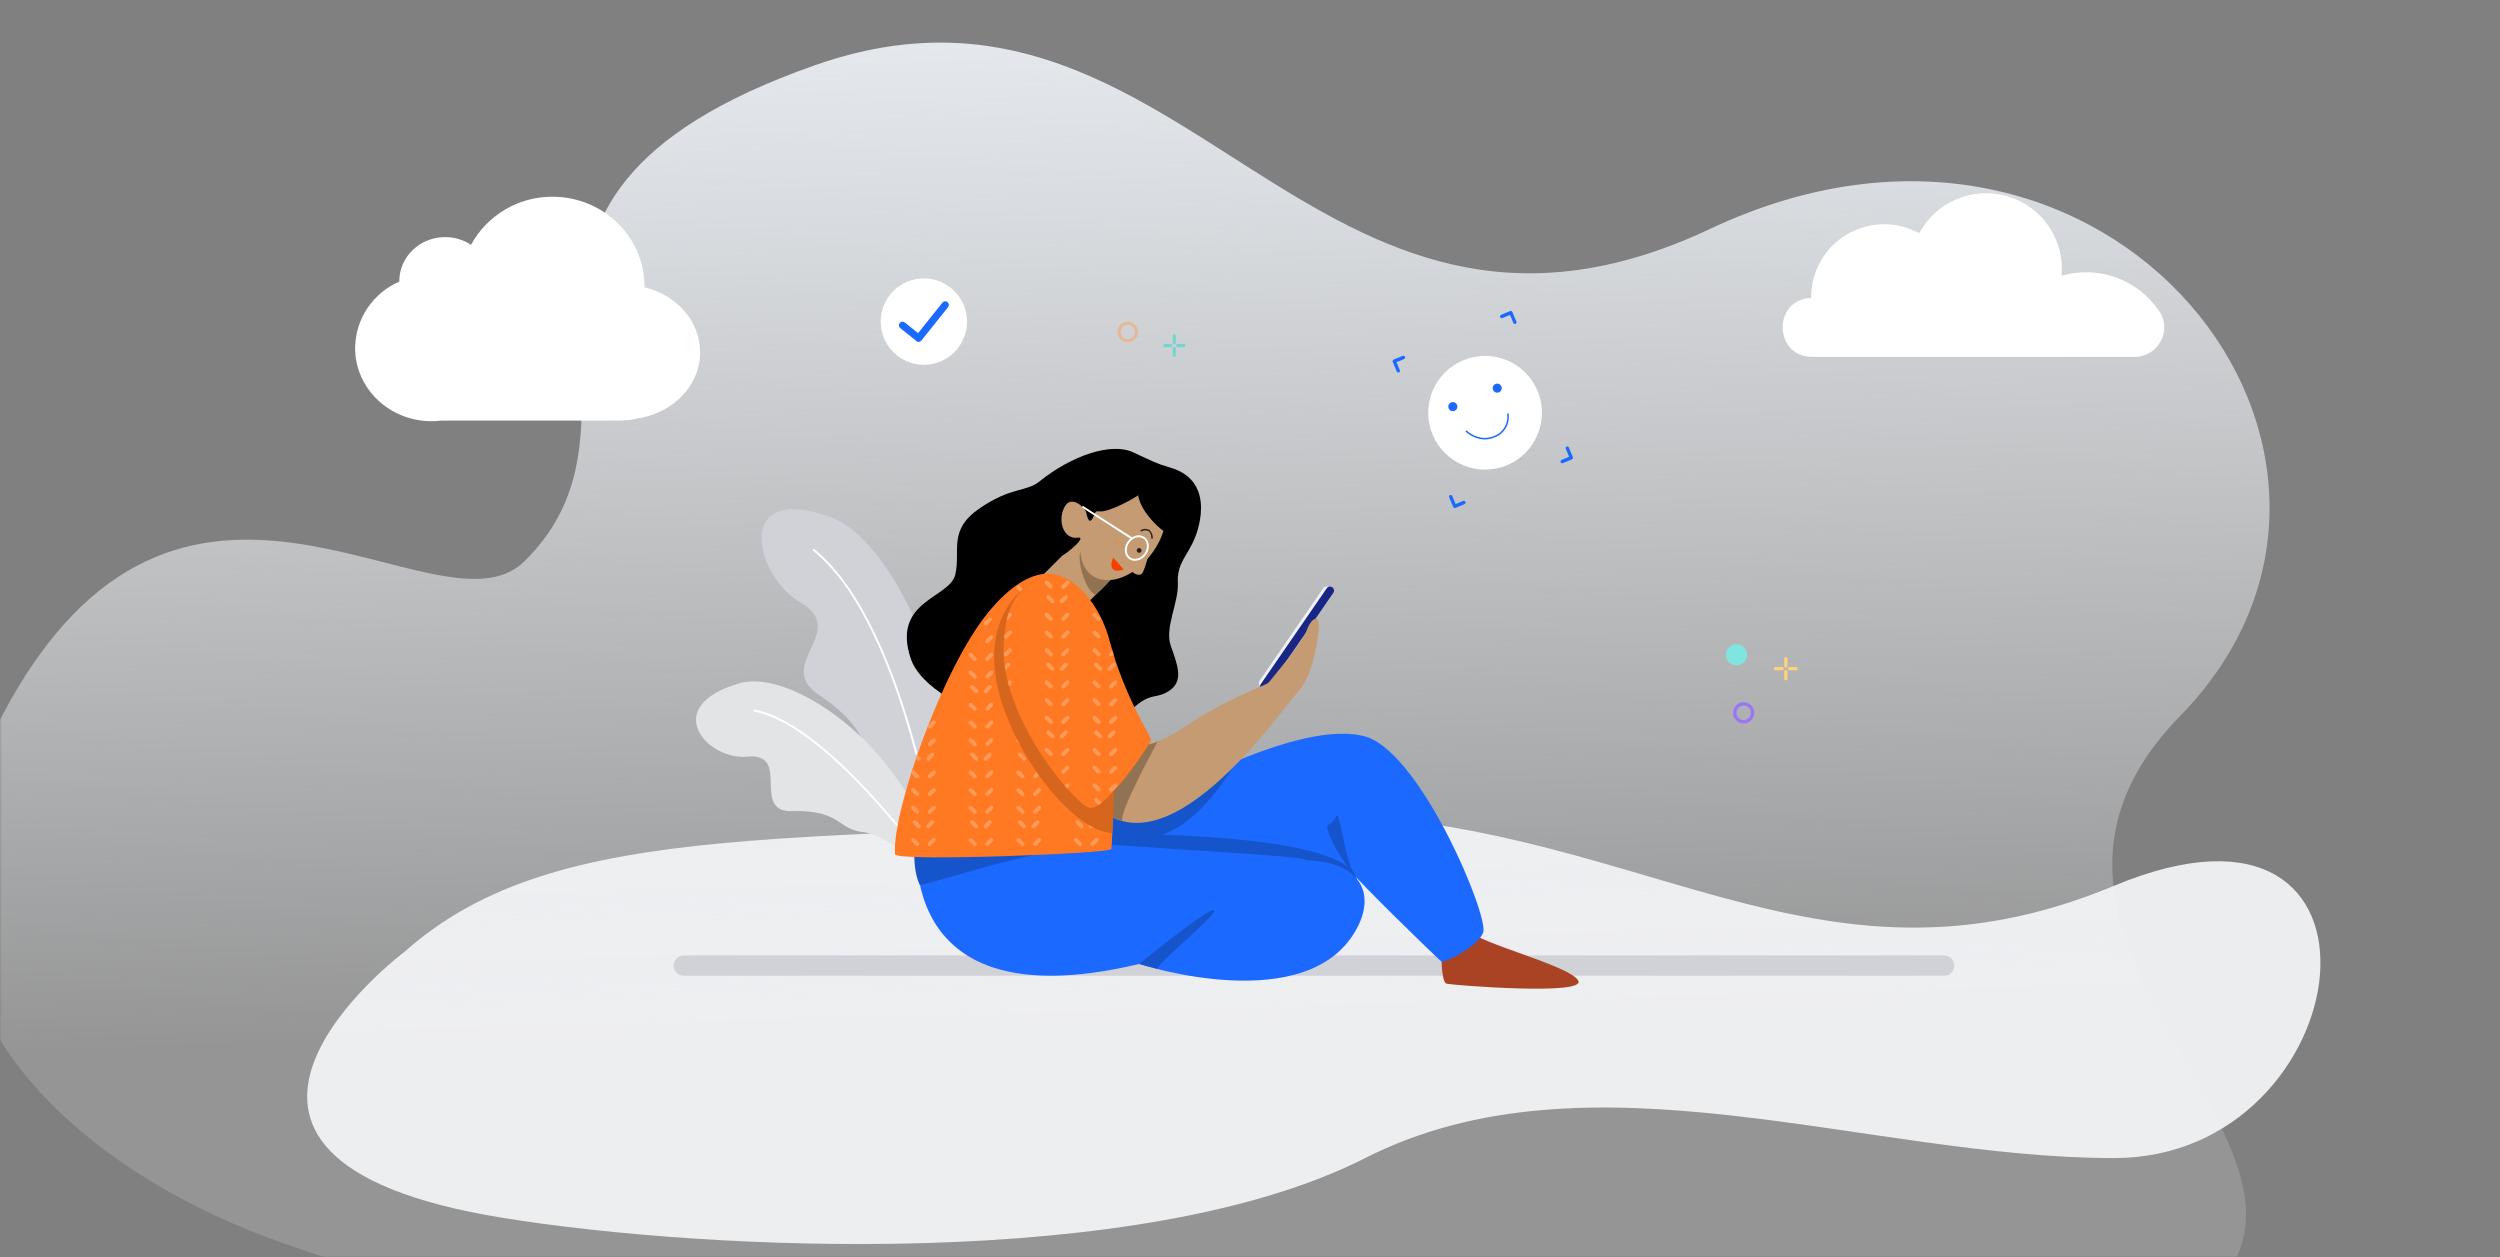 <svg width="704" height="354" viewBox="0 0 704 354" fill="none" xmlns="http://www.w3.org/2000/svg">
<rect x="0" y="0" width="704" height="354" fill="#808080" stroke="none"/>
<mask id="mask0" mask-type="alpha" maskUnits="userSpaceOnUse" x="0" y="0" width="704" height="354">
<rect width="704" height="354" fill="#C4C4C4"/>
</mask>
<g mask="url(#mask0)">
<path d="M113.911 268.02C113.911 268.02 36.616 326.023 141.637 342.961C199.387 352.275 321.432 358.127 384.445 326.11C447.457 294.093 525.592 326.11 595.326 326.11C665.061 326.11 680.183 214.049 595.326 249.437C510.47 284.824 460.9 229.215 365.961 229.215C225.947 238.128 157.6 229.215 113.911 268.02Z" fill="#ECEDEF"/>
<path d="M481.612 64.435C368.651 117.688 333.857 -18.319 229.466 18.377C119.673 56.971 191.242 115.4 147.62 158.113C123.335 181.893 50.608 106.392 0.564 201.601C-38.453 275.833 16.534 323.17 65.191 344.379C113.847 365.588 204.656 380.522 275.853 380.474C394.151 380.395 514.077 340.452 594.572 380.474C700.591 338.037 542.932 274.219 613.937 201.601C684.941 128.984 594.572 11.182 481.612 64.435Z" fill="url(#paint0_linear)"/>
<path d="M265.311 252.104C264.648 252.634 271.531 231.43 266.804 205.686C263.377 180.444 248.34 150.661 233.87 145.61C205.972 135.515 212.64 162.923 225.997 169.992C239.046 178.41 216.898 187.685 231.615 196.337C245.38 206.056 241.536 210.596 248.71 217.061C256.86 223.606 266.197 252.048 265.311 252.104Z" fill="#D0D2D8"/>
<path d="M265.301 250.529C265.215 249.8 256.408 177.066 228.835 154.98L229.116 154.482C243.633 166.112 252.835 191.595 257.999 210.926C261.439 223.92 264.045 237.12 265.8 250.447L265.301 250.529Z" fill="white"/>
<path d="M266.323 250.297C266.05 250.983 263.473 233.089 251.362 217.713C240.318 202.05 219.741 188.908 208.069 192.465C185.443 199.077 199.459 214.653 211.062 213.021C222.918 212.465 210.91 229.582 223.99 228.377C236.786 228.366 235.712 233.348 242.861 234.303C250.708 234.842 266.912 249.831 266.323 250.297Z" fill="#E3E4E6"/>
<path d="M266.126 250.488C265.812 250.026 234.485 204.325 212.249 200.384L212.324 199.79C234.753 203.765 266.204 249.648 266.519 250.11L266.126 250.488Z" fill="white"/>
<path d="M192.551 269.063H547.462C548.219 269.063 548.945 269.363 549.48 269.899C550.016 270.434 550.317 271.16 550.317 271.917C550.317 273.494 549.039 274.771 547.463 274.771H192.551C190.975 274.771 189.697 273.494 189.697 271.917C189.697 270.341 190.975 269.063 192.551 269.063Z" fill="#D0D2D8"/>
<path d="M374.282 165.37L374.826 165.745C375.378 166.125 375.518 166.881 375.137 167.434L357.268 193.403C356.887 193.956 356.131 194.096 355.578 193.715L355.034 193.341C354.482 192.961 354.343 192.205 354.723 191.652L372.593 165.683C372.973 165.13 373.73 164.99 374.282 165.37Z" fill="#EDF2F9"/>
<path d="M375.175 165.38C375.423 165.551 375.593 165.812 375.647 166.107C375.702 166.402 375.637 166.707 375.467 166.955L356.908 193.925C356.554 194.44 355.849 194.57 355.334 194.216C355.087 194.046 354.917 193.784 354.863 193.489C354.808 193.194 354.873 192.889 355.043 192.642L373.602 165.671C373.956 165.156 374.66 165.026 375.175 165.38Z" fill="#192684"/>
<path d="M405.907 268.348C405.907 268.348 405.804 276.594 407.35 277.006C408.896 277.418 446.622 280.4 444.457 276.182C442.293 271.963 416.518 265.691 413.638 262.063C410.757 258.436 404.464 259.689 405.907 268.348Z" fill="#A94324"/>
<path d="M307.105 239.233C308.436 236.262 310.672 233.788 313.493 232.164C325.251 225.072 366.287 201.595 385.09 207.585C400.654 213.182 419.394 258.254 417.647 262.63C415.901 267.006 406.53 271.023 406.054 270.88C405.578 270.737 381.437 247.198 380.484 245.333C379.591 243.583 297.565 261.891 307.105 239.233Z" fill="#1C69FF"/>
<path d="M312.897 234.853C312.897 234.853 378.509 234.11 382.082 247.487C380.717 251.47 304.783 251.842 312.897 234.853Z" fill="#1654CC"/>
<path d="M308.961 229.185C308.961 229.185 310.336 239.129 325.041 235.738C339.746 232.346 350.055 211.553 350.467 208.962C350.879 206.371 310.474 225.337 308.961 229.185Z" fill="#1654CC"/>
<path d="M336.49 151.419C336.49 151.419 343.361 135.752 329.619 131.698C325.083 130.323 325.358 130.255 319.105 127.369C312.852 124.482 301.788 128.33 292.923 135.408C288.937 138.707 285.09 136.882 275.95 143.086C266.81 149.289 270.59 155.061 269.01 161.796C267.43 168.531 251.075 169.08 256.435 185.366C261.795 201.652 307.216 212.509 315.462 203.163C323.709 193.817 324.533 197.46 329.069 194.643C333.604 191.825 331.474 187.015 329.687 181.861C327.9 176.707 331.955 169.767 331.68 164.132C331.405 158.498 334.428 156.573 336.49 151.419Z" fill="black"/>
<path d="M313.632 151.697L314.113 152.177C315.403 153.467 316.128 155.217 316.128 157.042C316.128 158.867 315.403 160.617 314.113 161.908L299.015 177.005C296.329 179.692 291.973 179.692 289.285 177.005L288.804 176.524C287.514 175.234 286.789 173.484 286.789 171.659C286.789 169.834 287.514 168.084 288.804 166.794L303.902 151.697C306.589 149.01 310.945 149.01 313.632 151.697Z" fill="#C49B72"/>
<path d="M308.6 167.421C308.6 167.421 314.763 162.429 313.826 159.88C312.89 157.33 306.769 154.694 304.699 155.121C302.628 155.548 305.53 166.99 308.6 167.421Z" fill="#917354"/>
<path d="M324.688 155.403C329.554 148.48 329.768 140.245 325.164 137.009C320.561 133.773 312.884 136.762 308.018 143.685C303.152 150.608 302.939 158.843 307.542 162.079C312.145 165.315 319.822 162.326 324.688 155.403Z" fill="#C49B72"/>
<path d="M302.819 152.931C306.234 152.931 309.003 149.977 309.003 146.334C309.003 142.69 306.234 139.737 302.819 139.737C299.403 139.737 296.634 142.69 296.634 146.334C296.634 149.977 299.403 152.931 302.819 152.931Z" fill="#C49B72"/>
<path d="M327.646 149.549C327.646 149.549 321.509 145.027 320.479 139.461C320.41 139.736 312.233 144.478 309.484 143.996C308.026 143.686 308.316 145.233 307.423 146.333C306.53 147.433 306.117 145.303 305.842 144.203C305.567 143.103 301.582 138.98 299.657 142.966C297.733 146.951 299.665 151.902 303.376 151.421C305.038 151.091 304.471 152.498 300.427 155.618C292.97 161.37 291.481 144.409 295.054 139.461C298.627 134.513 312.233 126.061 318.486 130.253C324.74 134.446 335.253 138.224 334.154 141.798C333.055 145.372 331.514 152.287 327.646 149.549Z" fill="black"/>
<path d="M382.086 247.342C382.086 247.342 374.633 238.587 373.72 232.797C373.569 232.232 375.242 232.091 376.306 229.829C377.371 227.566 378.647 243.41 382.086 247.342Z" fill="#1654CC"/>
<path d="M258.732 230.507C258.732 230.507 246.716 289.105 320.789 271.454C332.349 268.485 367.484 244.2 367.792 242.223C368.099 240.246 262.23 236.866 258.732 230.507Z" fill="#1C69FF"/>
<path d="M258.012 234.95C258.012 234.95 256.317 243.411 258.994 249.175C259.286 249.971 299.798 235.988 314.724 238.011C314.488 237.995 260.751 231.985 258.012 234.95Z" fill="#1654CC"/>
<path d="M320.789 271.454C320.789 271.454 369.158 287.27 382.388 260.863C386.951 251.826 383.605 242.788 367.786 242.227C351.968 241.665 320.789 271.454 320.789 271.454Z" fill="#1C69FF"/>
<path d="M320.789 271.454C320.789 271.454 339.952 255.77 341.856 256.239C343.759 256.707 326.112 271.045 325.941 272.802C325.964 272.808 320.789 271.454 320.789 271.454Z" fill="#1654CC"/>
<path d="M299.814 162.782C299.814 162.782 291.367 156.367 278.173 172.584C264.979 188.801 250.961 229.482 252.061 240.614C253.298 242.676 312.669 240.34 312.944 239.103C313.219 237.866 316.233 190.224 299.814 162.782Z" fill="#FF7922"/>
<path fill-rule="evenodd" clip-rule="evenodd" d="M288.337 166.935C288.123 167.149 287.778 167.155 287.557 166.949L286.379 165.769C286.16 165.55 286.16 165.195 286.379 164.976C286.598 164.757 286.953 164.757 287.172 164.976L288.351 166.155C288.558 166.377 288.552 166.722 288.337 166.935ZM291.404 176.003L292.583 174.825C292.733 174.685 292.795 174.474 292.744 174.275C292.694 174.076 292.538 173.921 292.34 173.87C292.141 173.819 291.93 173.881 291.79 174.031L290.611 175.21C290.392 175.429 290.392 175.784 290.611 176.003C290.83 176.222 291.185 176.222 291.404 176.003ZM278.764 179.016C278.984 178.798 279.338 178.798 279.558 179.016V179.02C279.773 179.239 279.773 179.59 279.558 179.809L278.379 180.988C278.238 181.13 278.031 181.185 277.837 181.133C277.644 181.082 277.493 180.93 277.441 180.737C277.389 180.543 277.444 180.337 277.586 180.195L278.764 179.016ZM278.764 184.002C278.984 183.783 279.338 183.783 279.558 184.002V184.006C279.774 184.225 279.774 184.576 279.558 184.795L278.379 185.974C278.16 186.193 277.805 186.193 277.586 185.974C277.367 185.755 277.367 185.4 277.586 185.181L278.764 184.002ZM274.893 185.978C274.674 186.197 274.319 186.197 274.1 185.978L272.921 184.798C272.703 184.579 272.703 184.225 272.921 184.005C273.14 183.786 273.495 183.786 273.714 184.005L274.893 185.184C275.112 185.403 275.112 185.758 274.893 185.978ZM278.379 205.01L279.558 203.83C279.777 203.611 279.777 203.256 279.558 203.037C279.339 202.818 278.983 202.818 278.764 203.037L277.586 204.216C277.367 204.435 277.367 204.791 277.586 205.01C277.805 205.229 278.16 205.229 278.379 205.01ZM272.92 198.842L274.099 200.02C274.318 200.239 274.673 200.239 274.892 200.02C275.111 199.801 275.111 199.446 274.892 199.227L273.714 198.048C273.495 197.83 273.14 197.83 272.921 198.048C272.815 198.153 272.755 198.297 272.755 198.447C272.755 198.596 272.814 198.74 272.92 198.846V198.842ZM274.099 205.006L272.92 203.827V203.831C272.814 203.725 272.755 203.581 272.755 203.432C272.755 203.282 272.815 203.139 272.921 203.033C273.14 202.815 273.495 202.815 273.714 203.033L274.892 204.213C275.034 204.354 275.089 204.561 275.038 204.754C274.986 204.948 274.834 205.099 274.641 205.151C274.447 205.203 274.241 205.147 274.099 205.006ZM272.92 222.859L274.099 224.038C274.318 224.257 274.673 224.257 274.892 224.038C275.111 223.819 275.111 223.464 274.892 223.245L273.714 222.066C273.495 221.848 273.14 221.848 272.921 222.066C272.815 222.171 272.755 222.315 272.755 222.464C272.755 222.614 272.814 222.757 272.92 222.863V222.859ZM274.099 219.053L272.92 217.873V217.878C272.814 217.772 272.755 217.628 272.755 217.479C272.755 217.329 272.815 217.186 272.921 217.08C273.14 216.862 273.494 216.862 273.714 217.08L274.892 218.259C275.111 218.478 275.111 218.834 274.892 219.053C274.673 219.272 274.318 219.272 274.099 219.053ZM272.92 208.812L274.099 209.991C274.239 210.141 274.45 210.202 274.649 210.152C274.848 210.101 275.003 209.945 275.054 209.746C275.104 209.547 275.043 209.337 274.892 209.197L273.714 208.018C273.495 207.8 273.14 207.8 272.921 208.018C272.815 208.124 272.755 208.267 272.755 208.417C272.755 208.566 272.814 208.71 272.92 208.816V208.812ZM279.558 188.987C279.338 188.769 278.984 188.769 278.764 188.987L277.586 190.166C277.379 190.387 277.385 190.732 277.599 190.946C277.813 191.16 278.158 191.166 278.379 190.96L279.558 189.781C279.773 189.562 279.773 189.21 279.558 188.992V188.987ZM278.764 198.048C278.984 197.83 279.338 197.83 279.558 198.048V198.052C279.774 198.271 279.774 198.623 279.558 198.842L278.379 200.02C278.16 200.239 277.805 200.239 277.586 200.02C277.367 199.801 277.367 199.446 277.586 199.227L278.764 198.048ZM272.92 189.781L274.099 190.96C274.239 191.11 274.45 191.172 274.649 191.121C274.848 191.07 275.003 190.914 275.054 190.715C275.104 190.517 275.043 190.306 274.892 190.166L273.714 188.987C273.495 188.769 273.14 188.769 272.921 188.987C272.815 189.093 272.755 189.236 272.755 189.386C272.755 189.536 272.814 189.679 272.92 189.785V189.781ZM293.016 222.066C292.796 221.848 292.442 221.848 292.222 222.066L291.044 223.245C290.825 223.464 290.825 223.819 291.044 224.038C291.263 224.257 291.618 224.257 291.837 224.038L293.016 222.859C293.231 222.64 293.231 222.289 293.016 222.07V222.066ZM291.404 214.067C291.184 214.285 290.83 214.285 290.61 214.067V214.071C290.504 213.965 290.444 213.822 290.444 213.672C290.444 213.522 290.504 213.379 290.61 213.273L291.79 212.095C292.009 211.876 292.364 211.876 292.583 212.095C292.802 212.314 292.802 212.669 292.583 212.888L291.404 214.067ZM291.404 233.099C291.185 233.317 290.83 233.317 290.611 233.099V233.103C290.505 232.997 290.445 232.854 290.445 232.704C290.445 232.554 290.505 232.411 290.611 232.305L291.79 231.126C291.93 230.976 292.141 230.915 292.34 230.965C292.539 231.016 292.694 231.172 292.745 231.371C292.795 231.57 292.733 231.78 292.583 231.92L291.404 233.099ZM293.016 227.052C292.797 226.833 292.442 226.833 292.222 227.052L291.044 228.23C290.894 228.37 290.832 228.581 290.883 228.779C290.933 228.978 291.089 229.134 291.287 229.185C291.486 229.236 291.697 229.174 291.837 229.024L293.016 227.845C293.231 227.626 293.231 227.275 293.016 227.056V227.052ZM293.016 236.905L291.837 238.084C291.695 238.225 291.489 238.281 291.295 238.229C291.102 238.177 290.95 238.026 290.899 237.832C290.847 237.639 290.902 237.432 291.044 237.29L292.222 236.111C292.363 235.966 292.572 235.909 292.767 235.96C292.963 236.012 293.116 236.164 293.167 236.36C293.219 236.556 293.161 236.764 293.016 236.905ZM290.61 195.035C290.83 195.254 291.184 195.254 291.404 195.035L292.583 193.857C292.733 193.717 292.795 193.506 292.744 193.307C292.693 193.108 292.538 192.953 292.339 192.902C292.14 192.851 291.93 192.912 291.79 193.062L290.61 194.242C290.504 194.347 290.444 194.491 290.444 194.64C290.444 194.79 290.504 194.934 290.61 195.039V195.035ZM273.012 241.041L273.006 241.041V241.045L273.012 241.041ZM273.012 241.041L273.611 241.029C273.427 240.914 273.192 240.919 273.012 241.041ZM275.326 194.241L274.147 193.062C273.927 192.848 273.576 192.85 273.358 193.067C273.141 193.285 273.139 193.636 273.353 193.856L274.532 195.035C274.751 195.254 275.107 195.254 275.326 195.035C275.545 194.816 275.545 194.461 275.326 194.241ZM274.147 212.095L275.326 213.274C275.468 213.416 275.523 213.622 275.471 213.816C275.419 214.009 275.268 214.16 275.074 214.212C274.881 214.264 274.674 214.209 274.533 214.067L273.353 212.889C273.147 212.667 273.153 212.322 273.367 212.109C273.581 211.895 273.926 211.889 274.147 212.095ZM274.532 233.099C274.751 233.318 275.107 233.318 275.326 233.099C275.545 232.88 275.545 232.525 275.326 232.306L274.147 231.127C273.927 230.912 273.576 230.914 273.358 231.132C273.141 231.349 273.139 231.701 273.353 231.921L274.532 233.099ZM274.642 238.23C274.448 238.281 274.241 238.226 274.1 238.084L272.921 236.906C272.704 236.686 272.704 236.332 272.921 236.112C273.141 235.894 273.495 235.894 273.715 236.112L274.893 237.291C275.035 237.433 275.09 237.639 275.038 237.833C274.986 238.027 274.835 238.178 274.642 238.23ZM272.92 227.845L274.099 229.024C274.239 229.174 274.45 229.236 274.649 229.185C274.848 229.134 275.003 228.978 275.054 228.779C275.104 228.581 275.043 228.37 274.892 228.23L273.714 227.051C273.495 226.833 273.14 226.833 272.921 227.051C272.815 227.157 272.755 227.3 272.755 227.45C272.755 227.6 272.814 227.743 272.92 227.849V227.845ZM258.706 219.052C258.487 219.271 258.132 219.271 257.913 219.052L256.733 217.873C256.514 217.654 256.514 217.299 256.733 217.08C256.952 216.861 257.308 216.861 257.527 217.08L258.706 218.259C258.925 218.478 258.925 218.833 258.706 219.052ZM263.371 208.018C263.152 207.8 262.797 207.8 262.578 208.018L261.398 209.197C261.248 209.337 261.186 209.547 261.237 209.746C261.288 209.945 261.443 210.101 261.642 210.152C261.841 210.202 262.051 210.141 262.192 209.991L263.371 208.812C263.587 208.593 263.587 208.241 263.371 208.022V208.018ZM259.139 213.273C259.356 213.493 259.356 213.847 259.139 214.067V214.071C258.918 214.288 258.564 214.286 258.345 214.067L257.796 213.517C257.892 213.236 257.99 212.953 258.088 212.669L258.088 212.669L258.088 212.668L258.089 212.667L258.203 212.337L259.139 213.273ZM256.733 222.859L257.913 224.038C258.132 224.257 258.487 224.257 258.706 224.038C258.925 223.819 258.925 223.464 258.706 223.245L257.527 222.066C257.308 221.847 256.952 221.847 256.733 222.066C256.514 222.285 256.514 222.64 256.733 222.859ZM259.139 233.098C258.92 233.317 258.565 233.317 258.345 233.098L257.166 231.92C256.96 231.699 256.966 231.354 257.179 231.14C257.393 230.926 257.738 230.919 257.96 231.126L259.139 232.305C259.358 232.524 259.358 232.879 259.139 233.098ZM256.733 227.844L257.913 229.023C258.134 229.229 258.479 229.223 258.693 229.009C258.907 228.795 258.912 228.45 258.706 228.229L257.527 227.05C257.308 226.831 256.952 226.831 256.733 227.05C256.514 227.269 256.514 227.625 256.733 227.844ZM261.759 233.099C261.539 233.317 261.185 233.317 260.965 233.099V233.103C260.859 232.997 260.799 232.854 260.799 232.704C260.799 232.554 260.859 232.411 260.965 232.305L262.144 231.126C262.285 230.976 262.495 230.915 262.694 230.965C262.893 231.016 263.048 231.172 263.099 231.371C263.15 231.57 263.088 231.78 262.938 231.92L261.759 233.099ZM262.191 238.084L263.371 236.906C263.577 236.685 263.571 236.34 263.357 236.126C263.144 235.911 262.799 235.905 262.577 236.112L261.398 237.291C261.179 237.51 261.179 237.865 261.398 238.084C261.617 238.303 261.972 238.303 262.191 238.084ZM262.938 212.888L261.758 214.067C261.539 214.286 261.184 214.286 260.965 214.067C260.746 213.848 260.746 213.493 260.965 213.273L262.144 212.095C262.363 211.876 262.718 211.876 262.938 212.095C263.157 212.314 263.157 212.669 262.938 212.888ZM257.912 238.084C258.131 238.303 258.487 238.303 258.706 238.084C258.925 237.865 258.925 237.51 258.706 237.291L257.526 236.112C257.305 235.905 256.96 235.911 256.746 236.126C256.533 236.34 256.527 236.685 256.733 236.906L257.912 238.084ZM262.577 217.08C262.797 216.862 263.151 216.862 263.371 217.08V217.085C263.586 217.304 263.586 217.655 263.371 217.873L262.191 219.053C261.972 219.272 261.617 219.272 261.398 219.053C261.179 218.834 261.179 218.478 261.398 218.259L262.577 217.08ZM263.371 222.066C263.151 221.848 262.797 221.848 262.577 222.066L261.398 223.245C261.256 223.387 261.201 223.593 261.253 223.787C261.305 223.98 261.456 224.132 261.65 224.183C261.843 224.235 262.05 224.18 262.191 224.038L263.371 222.859C263.587 222.64 263.587 222.289 263.371 222.07V222.066ZM262.578 227.051C262.797 226.833 263.152 226.833 263.371 227.051V227.056C263.587 227.274 263.587 227.626 263.371 227.845L262.192 229.024C262.051 229.174 261.841 229.236 261.642 229.185C261.443 229.134 261.288 228.978 261.237 228.779C261.186 228.581 261.248 228.37 261.398 228.23L262.578 227.051ZM279.558 227.051C279.338 226.833 278.983 226.833 278.764 227.051L277.586 228.23C277.379 228.451 277.385 228.796 277.599 229.01C277.813 229.224 278.158 229.23 278.379 229.024L279.558 227.845C279.773 227.626 279.773 227.274 279.558 227.056V227.051ZM279.558 236.906L278.379 238.084C278.16 238.303 277.805 238.303 277.586 238.084C277.367 237.865 277.367 237.51 277.586 237.291L278.764 236.112C278.986 235.905 279.331 235.911 279.545 236.126C279.758 236.34 279.764 236.685 279.558 236.906ZM277.153 214.067C277.373 214.285 277.727 214.285 277.946 214.067L279.125 212.888C279.344 212.669 279.344 212.314 279.125 212.095C278.906 211.876 278.551 211.876 278.331 212.095L277.153 213.273C277.047 213.379 276.987 213.522 276.987 213.672C276.987 213.822 277.047 213.965 277.153 214.071V214.067ZM277.946 233.099C277.727 233.317 277.373 233.317 277.153 233.099V233.103C277.047 232.997 276.987 232.854 276.987 232.704C276.987 232.554 277.047 232.411 277.153 232.305L278.332 231.126C278.472 230.976 278.682 230.915 278.881 230.965C279.08 231.016 279.235 231.172 279.286 231.371C279.337 231.57 279.275 231.78 279.125 231.92L277.946 233.099ZM279.558 208.018C279.338 207.8 278.983 207.8 278.764 208.018L277.586 209.197C277.379 209.418 277.385 209.763 277.599 209.977C277.813 210.191 278.158 210.197 278.379 209.991L279.558 208.812C279.773 208.593 279.773 208.241 279.558 208.022V208.018ZM278.764 217.08C278.984 216.862 279.338 216.862 279.558 217.08V217.085C279.773 217.304 279.773 217.655 279.558 217.873L278.379 219.053C278.16 219.272 277.805 219.272 277.586 219.053C277.367 218.834 277.367 218.478 277.586 218.259L278.764 217.08ZM279.558 222.066C279.338 221.848 278.984 221.848 278.764 222.066L277.586 223.245C277.367 223.464 277.367 223.819 277.586 224.038C277.805 224.257 278.16 224.257 278.379 224.038L279.558 222.859C279.774 222.64 279.774 222.289 279.558 222.07V222.066ZM262.577 241.098C262.797 240.88 263.151 240.88 263.371 241.098V241.102C263.374 241.105 263.376 241.109 263.378 241.112C263.382 241.117 263.384 241.122 263.389 241.122H262.554L262.577 241.098ZM256.883 240.997L256.885 240.997L256.883 240.998V240.997ZM257.409 241.019C257.249 240.924 257.052 240.916 256.885 240.997L257.409 241.019ZM261.394 204.213L262.573 203.034C262.792 202.815 263.147 202.815 263.366 203.034C263.585 203.253 263.585 203.608 263.366 203.827L262.187 205.006C261.968 205.225 261.613 205.225 261.394 205.006C261.175 204.787 261.175 204.432 261.394 204.213ZM263.512 198.535L263.413 198.771C263.465 198.703 263.501 198.623 263.517 198.539L263.512 198.535ZM279.121 174.825L277.943 176.003C277.801 176.145 277.595 176.2 277.401 176.148C277.208 176.096 277.056 175.945 277.004 175.752C276.953 175.558 277.008 175.352 277.15 175.21L278.328 174.031C278.468 173.881 278.679 173.819 278.878 173.87C279.077 173.921 279.232 174.076 279.283 174.275C279.333 174.474 279.271 174.685 279.121 174.825ZM277.149 195.035C277.369 195.254 277.723 195.254 277.943 195.035L279.121 193.857C279.271 193.717 279.333 193.506 279.282 193.307C279.232 193.108 279.076 192.953 278.877 192.902C278.679 192.851 278.468 192.912 278.328 193.062L277.149 194.242C277.043 194.348 276.984 194.491 276.985 194.641C276.986 194.791 277.046 194.934 277.153 195.039L277.149 195.035ZM309.203 198.054C308.983 197.836 308.629 197.836 308.41 198.054L307.231 199.233C307.024 199.455 307.03 199.8 307.245 200.013C307.459 200.227 307.804 200.233 308.025 200.027L309.203 198.848C309.309 198.743 309.368 198.599 309.368 198.45C309.368 198.3 309.309 198.157 309.203 198.052V198.054ZM303.745 185.981L302.566 184.801C302.416 184.661 302.354 184.451 302.405 184.252C302.456 184.053 302.611 183.898 302.81 183.847C303.009 183.796 303.22 183.858 303.36 184.008L304.538 185.187C304.757 185.406 304.757 185.762 304.538 185.981C304.319 186.2 303.964 186.2 303.745 185.981ZM307.977 193.069L306.798 194.248C306.592 194.469 306.598 194.814 306.812 195.028C307.026 195.242 307.371 195.248 307.592 195.041L308.77 193.863C308.921 193.723 308.982 193.512 308.932 193.313C308.881 193.115 308.726 192.959 308.527 192.908C308.328 192.857 308.117 192.919 307.977 193.069ZM308.77 212.895L307.592 214.073C307.371 214.28 307.026 214.274 306.812 214.06C306.598 213.846 306.592 213.501 306.798 213.28L307.977 212.102C308.196 211.882 308.551 211.882 308.77 212.102C308.99 212.321 308.99 212.676 308.77 212.895ZM302.562 189.787L303.741 190.966C303.962 191.172 304.307 191.166 304.521 190.952C304.735 190.738 304.741 190.393 304.534 190.172L303.356 188.994C303.135 188.787 302.79 188.793 302.576 189.007C302.362 189.221 302.355 189.566 302.562 189.787ZM303.741 205.013L302.562 203.833C302.355 203.612 302.362 203.267 302.576 203.053C302.79 202.839 303.135 202.834 303.356 203.04L304.534 204.219C304.676 204.361 304.731 204.568 304.679 204.761C304.628 204.955 304.476 205.106 304.283 205.158C304.089 205.21 303.883 205.154 303.741 205.013ZM302.562 198.849L303.741 200.027C303.883 200.169 304.089 200.224 304.283 200.172C304.477 200.12 304.628 199.969 304.68 199.776C304.732 199.582 304.676 199.376 304.534 199.234L303.356 198.055C303.136 197.84 302.784 197.842 302.567 198.06C302.35 198.277 302.347 198.629 302.562 198.849ZM308.406 227.057C308.625 226.839 308.98 226.839 309.199 227.057L309.203 227.055C309.309 227.161 309.367 227.304 309.366 227.454C309.366 227.603 309.305 227.746 309.199 227.851L308.021 229.03C307.801 229.244 307.449 229.242 307.232 229.025C307.014 228.807 307.012 228.456 307.227 228.236L308.406 227.057ZM308.021 238.091L309.199 236.913C309.405 236.692 309.4 236.347 309.186 236.133C308.972 235.919 308.627 235.912 308.406 236.119L307.226 237.298C307.02 237.519 307.026 237.864 307.24 238.078C307.454 238.292 307.799 238.298 308.021 238.091ZM308.406 222.072C308.625 221.853 308.979 221.853 309.199 222.072L309.203 222.069C309.308 222.175 309.367 222.319 309.366 222.468C309.365 222.617 309.305 222.76 309.199 222.865L308.021 224.044C307.799 224.251 307.454 224.245 307.24 224.031C307.026 223.817 307.02 223.472 307.226 223.251L308.406 222.072ZM309.199 208.025C308.98 207.807 308.625 207.807 308.406 208.025L307.227 209.204C307.012 209.424 307.014 209.776 307.232 209.993C307.449 210.21 307.801 210.212 308.021 209.998L309.199 208.819C309.305 208.714 309.366 208.571 309.366 208.422C309.367 208.272 309.309 208.129 309.203 208.023L309.199 208.025ZM308.406 217.086C308.625 216.868 308.979 216.868 309.199 217.086L309.203 217.084C309.308 217.19 309.367 217.333 309.366 217.483C309.365 217.632 309.305 217.774 309.199 217.879L308.021 219.058C307.799 219.265 307.454 219.259 307.24 219.045C307.026 218.831 307.02 218.486 307.226 218.265L308.406 217.086ZM309.199 203.04C308.979 202.822 308.625 202.822 308.406 203.04L307.226 204.219C307.02 204.44 307.026 204.785 307.24 204.999C307.454 205.213 307.799 205.219 308.021 205.012L309.199 203.833C309.305 203.728 309.365 203.585 309.366 203.436C309.367 203.287 309.308 203.143 309.203 203.037L309.199 203.04ZM304.283 181.14C304.089 181.192 303.883 181.136 303.741 180.995L302.562 179.816C302.355 179.594 302.362 179.249 302.576 179.035C302.79 178.822 303.135 178.816 303.356 179.022L304.534 180.201C304.676 180.343 304.731 180.55 304.679 180.743C304.628 180.937 304.476 181.088 304.283 181.14ZM303.741 238.091C303.883 238.232 304.089 238.288 304.283 238.236C304.477 238.184 304.628 238.033 304.68 237.839C304.732 237.646 304.676 237.439 304.534 237.298L303.356 236.118C303.136 235.904 302.784 235.906 302.567 236.123C302.35 236.341 302.347 236.692 302.562 236.912L303.741 238.091ZM303.788 193.069L304.967 194.248C305.186 194.467 305.186 194.822 304.967 195.041C304.748 195.261 304.393 195.261 304.174 195.041L302.995 193.863C302.788 193.642 302.794 193.297 303.008 193.083C303.222 192.869 303.567 192.863 303.788 193.069ZM304.967 175.216L303.788 174.037C303.567 173.83 303.222 173.836 303.008 174.05C302.794 174.265 302.788 174.61 302.995 174.831L304.174 176.009C304.393 176.228 304.748 176.228 304.967 176.009C305.186 175.79 305.186 175.435 304.967 175.216ZM302.562 170.755C302.344 170.535 302.344 170.181 302.562 169.962L302.566 169.959C302.784 169.743 303.135 169.741 303.355 169.955L303.685 170.285C303.931 170.862 304.172 171.435 304.406 172.017C304.19 172.141 303.919 172.107 303.741 171.934L302.562 170.755ZM308.406 188.994L307.227 190.172C307.012 190.392 307.014 190.744 307.232 190.961C307.449 191.179 307.801 191.181 308.021 190.966L309.199 189.787C309.418 189.568 309.418 189.213 309.199 188.994C308.98 188.775 308.625 188.775 308.406 188.994ZM307.24 185.967C307.026 185.754 307.02 185.409 307.226 185.187L308.317 184.096C308.426 184.519 308.531 184.942 308.636 185.365L308.021 185.981C307.799 186.187 307.454 186.181 307.24 185.967ZM302.562 217.88L303.741 219.059C303.96 219.278 304.315 219.278 304.534 219.059C304.753 218.84 304.753 218.485 304.534 218.266L303.356 217.087C303.216 216.936 303.005 216.874 302.806 216.925C302.607 216.976 302.452 217.131 302.401 217.33C302.35 217.529 302.412 217.74 302.562 217.88ZM303.741 209.998L302.562 208.819C302.412 208.679 302.35 208.468 302.401 208.269C302.452 208.071 302.607 207.915 302.806 207.865C303.005 207.814 303.216 207.876 303.356 208.026L304.534 209.204C304.741 209.425 304.735 209.77 304.521 209.984C304.307 210.199 303.962 210.205 303.741 209.998ZM302.562 222.865L303.741 224.044C303.96 224.263 304.315 224.263 304.534 224.044C304.753 223.825 304.753 223.47 304.534 223.251L303.356 222.072C303.216 221.922 303.005 221.86 302.806 221.911C302.607 221.961 302.452 222.116 302.401 222.315C302.35 222.514 302.412 222.725 302.562 222.865ZM303.788 212.102L304.967 213.28C305.186 213.499 305.186 213.854 304.967 214.073C304.748 214.292 304.393 214.292 304.174 214.073L302.995 212.895C302.776 212.676 302.776 212.321 302.995 212.102C303.214 211.882 303.569 211.882 303.788 212.102ZM304.174 233.105C304.393 233.324 304.748 233.324 304.967 233.105C305.186 232.886 305.186 232.531 304.967 232.312L303.788 231.133C303.567 230.926 303.222 230.933 303.008 231.147C302.794 231.361 302.788 231.706 302.995 231.927L304.174 233.105ZM303.741 229.03L302.562 227.851C302.412 227.711 302.35 227.5 302.401 227.301C302.452 227.102 302.607 226.947 302.806 226.897C303.005 226.846 303.216 226.908 303.356 227.058L304.534 228.236C304.741 228.457 304.735 228.802 304.521 229.016C304.307 229.23 303.962 229.237 303.741 229.03ZM286.375 227.851L287.553 229.03C287.773 229.244 288.125 229.242 288.342 229.025C288.559 228.808 288.562 228.456 288.347 228.236L287.168 227.058C286.949 226.838 286.594 226.838 286.375 227.058C286.156 227.277 286.156 227.632 286.375 227.851ZM287.553 171.934L286.375 170.755C286.156 170.536 286.156 170.181 286.375 169.962C286.594 169.743 286.949 169.743 287.168 169.962L288.347 171.14C288.562 171.36 288.559 171.712 288.342 171.929C288.125 172.147 287.773 172.149 287.553 171.934ZM293.012 164.976C292.792 164.758 292.438 164.758 292.218 164.976L291.04 166.155C290.82 166.374 290.82 166.73 291.04 166.949C291.259 167.168 291.614 167.168 291.833 166.949L293.012 165.769C293.119 165.664 293.18 165.521 293.181 165.37C293.181 165.22 293.122 165.076 293.016 164.97L293.012 164.976ZM287.553 185.98L286.375 184.801C286.156 184.582 286.156 184.227 286.375 184.008C286.594 183.789 286.949 183.789 287.168 184.008L288.347 185.187C288.553 185.408 288.547 185.753 288.333 185.967C288.119 186.181 287.774 186.187 287.553 185.98ZM293.012 169.958C292.792 169.74 292.437 169.74 292.218 169.958L291.039 171.137C290.889 171.277 290.827 171.487 290.878 171.686C290.929 171.885 291.084 172.041 291.283 172.091C291.482 172.142 291.692 172.081 291.833 171.931L293.012 170.752C293.23 170.533 293.232 170.18 293.016 169.959L293.012 169.958ZM287.553 180.991L286.375 179.812C286.156 179.593 286.156 179.238 286.375 179.019C286.594 178.8 286.949 178.8 287.168 179.019L288.347 180.198C288.553 180.419 288.547 180.764 288.333 180.978C288.119 181.192 287.774 181.198 287.553 180.991ZM293.012 198.051C292.792 197.834 292.438 197.834 292.218 198.051L291.04 199.23C290.82 199.45 290.82 199.805 291.04 200.024C291.259 200.243 291.614 200.243 291.833 200.024L293.012 198.845C293.23 198.627 293.232 198.273 293.016 198.052L293.012 198.051ZM292.218 203.037C292.438 202.818 292.792 202.818 293.012 203.037L293.016 203.037C293.232 203.258 293.23 203.612 293.012 203.83L291.833 205.009C291.614 205.228 291.259 205.228 291.04 205.009C290.82 204.79 290.82 204.435 291.04 204.216L292.218 203.037ZM293.012 179.019C292.792 178.802 292.438 178.802 292.218 179.019L291.04 180.199C290.82 180.418 290.82 180.773 291.04 180.992C291.259 181.211 291.614 181.211 291.833 180.992L293.012 179.813C293.23 179.594 293.232 179.241 293.016 179.02L293.012 179.019ZM292.218 208.022C292.437 207.803 292.792 207.803 293.012 208.022L293.016 208.023C293.232 208.244 293.23 208.597 293.012 208.816L291.833 209.995C291.692 210.145 291.482 210.206 291.283 210.155C291.084 210.105 290.929 209.949 290.878 209.75C290.827 209.551 290.889 209.341 291.039 209.201L292.218 208.022ZM286.375 189.783L287.553 190.962C287.694 191.107 287.903 191.165 288.098 191.114C288.294 191.062 288.447 190.909 288.498 190.714C288.55 190.518 288.492 190.31 288.347 190.168L287.168 188.99C286.949 188.771 286.594 188.771 286.375 188.99C286.156 189.209 286.156 189.564 286.375 189.783ZM292.218 188.99C292.437 188.772 292.792 188.772 293.012 188.99L293.016 188.991C293.232 189.212 293.23 189.565 293.012 189.783L291.833 190.963C291.692 191.113 291.482 191.174 291.283 191.123C291.084 191.072 290.929 190.917 290.878 190.718C290.827 190.519 290.889 190.308 291.039 190.168L292.218 188.99ZM293.012 184.004C292.792 183.786 292.437 183.786 292.218 184.004L291.04 185.184C290.82 185.403 290.82 185.758 291.04 185.977C291.259 186.196 291.614 186.196 291.833 185.977L293.012 184.798C293.23 184.579 293.232 184.226 293.016 184.005L293.012 184.004ZM287.553 205.009L286.375 203.83C286.156 203.611 286.156 203.256 286.375 203.037C286.594 202.817 286.949 202.817 287.168 203.037L288.347 204.216C288.553 204.437 288.547 204.782 288.333 204.996C288.119 205.21 287.774 205.215 287.553 205.009ZM288.779 194.244L287.601 193.065C287.38 192.859 287.035 192.865 286.821 193.079C286.607 193.293 286.601 193.638 286.808 193.859L287.986 195.038C288.205 195.257 288.56 195.257 288.779 195.038C288.998 194.819 288.998 194.463 288.779 194.244ZM287.601 212.098L288.779 213.276C288.998 213.495 288.998 213.85 288.779 214.069C288.56 214.288 288.205 214.288 287.986 214.069L286.807 212.891C286.588 212.672 286.588 212.317 286.807 212.098C287.026 211.879 287.382 211.879 287.601 212.098ZM288.779 175.213L287.601 174.033C287.38 173.827 287.035 173.833 286.821 174.047C286.607 174.261 286.601 174.606 286.808 174.827L287.986 176.006C288.205 176.225 288.56 176.225 288.779 176.006C288.998 175.787 288.998 175.432 288.779 175.213ZM307.513 181.133C307.405 181.116 307.305 181.067 307.226 180.992L307.231 180.992C307.011 180.774 307.009 180.419 307.226 180.198L307.234 180.191L307.251 180.248C307.339 180.543 307.427 180.838 307.513 181.133ZM287.553 238.087C287.774 238.294 288.119 238.288 288.333 238.074C288.547 237.86 288.553 237.515 288.347 237.294L287.168 236.115C286.947 235.909 286.602 235.915 286.388 236.129C286.174 236.343 286.168 236.688 286.375 236.909L287.553 238.087ZM288.779 233.102C288.56 233.321 288.205 233.321 287.986 233.102L286.808 231.924C286.601 231.702 286.607 231.357 286.821 231.143C287.035 230.929 287.38 230.923 287.601 231.129L288.779 232.309C288.998 232.528 288.998 232.883 288.779 233.102ZM286.375 208.816L287.553 209.995C287.773 210.209 288.125 210.207 288.342 209.99C288.559 209.773 288.562 209.421 288.347 209.201L287.168 208.022C286.949 207.803 286.594 207.803 286.375 208.022C286.156 208.242 286.156 208.597 286.375 208.816ZM287.553 200.024L286.375 198.845C286.168 198.624 286.174 198.279 286.388 198.065C286.602 197.851 286.947 197.845 287.168 198.051L288.347 199.23C288.553 199.452 288.547 199.797 288.333 200.01C288.119 200.224 287.774 200.23 287.553 200.024ZM293.012 217.083C292.792 216.866 292.438 216.866 292.218 217.083L291.04 218.263C290.898 218.404 290.842 218.611 290.894 218.804C290.946 218.998 291.097 219.149 291.291 219.201C291.485 219.253 291.691 219.198 291.833 219.056L293.012 217.877C293.23 217.658 293.232 217.306 293.016 217.085L293.012 217.083ZM307.588 233.102C307.368 233.32 307.013 233.32 306.793 233.102L306.795 233.103C306.576 232.883 306.576 232.529 306.793 232.309L307.973 231.129C308.113 230.979 308.324 230.918 308.522 230.969C308.721 231.02 308.876 231.175 308.927 231.374C308.978 231.573 308.916 231.784 308.766 231.923L307.588 233.102ZM286.375 222.862L287.553 224.041C287.774 224.247 288.119 224.242 288.333 224.028C288.547 223.814 288.553 223.469 288.347 223.248L287.168 222.068C286.949 221.849 286.594 221.849 286.375 222.068C286.156 222.287 286.156 222.643 286.375 222.862ZM287.553 219.055L286.375 217.876C286.156 217.657 286.156 217.302 286.375 217.083C286.594 216.864 286.949 216.864 287.168 217.083L288.347 218.262C288.553 218.484 288.547 218.829 288.333 219.042C288.119 219.256 287.774 219.262 287.553 219.055Z" fill="#FF9B59"/>
<path d="M315.626 205.151C317.168 205.804 318.536 206.808 319.622 208.083C320.941 209.541 324.423 210.851 333.285 204.882C346.341 196.086 356.51 193.199 357.335 192.1C358.16 191.001 366.818 180.968 367.918 177.67C369.018 174.371 371.079 173.134 371.353 175.47C371.628 177.806 369.98 190.318 365.444 194.92C360.909 199.521 327.159 249.768 306.815 224.81C301.867 219.012 300.591 199.323 315.626 205.151Z" fill="#C49B72"/>
<path d="M320.408 208.721C320.408 208.721 323.334 210.661 326.002 208.721C326.2 208.651 314.606 229.347 316.129 231.326C316.134 231.331 313.351 230.193 313.344 230.191C313.2 230.142 306.753 227.305 305.263 222.291C303.725 217.09 320.408 208.721 320.408 208.721Z" fill="#917354"/>
<path d="M289.621 164.86C289.621 164.86 277.747 171.321 280.327 190.184C282.907 209.047 301.17 233.992 313.219 234.611C313.21 234.824 314.164 222.958 313.116 218.323C312.068 213.688 286.238 199.528 289.621 164.86Z" fill="#D6661D"/>
<path d="M294.733 162.616C297.278 161.899 300.013 162.418 302.119 164.018C305.425 166.536 310.146 171.582 312.6 180.896C316.62 196.152 324.145 207.387 324.145 208.315C324.145 209.242 311.138 228.621 306.819 227.487C302.5 226.353 282.708 202.852 282.605 183.164C282.881 172.123 285.212 165.282 294.733 162.616Z" fill="#FF7922"/>
<path fill-rule="evenodd" clip-rule="evenodd" d="M294.355 164.455L295.534 165.635C295.753 165.854 296.108 165.854 296.327 165.635C296.546 165.416 296.546 165.06 296.327 164.841L295.149 163.662C294.93 163.443 294.574 163.443 294.355 163.662C294.136 163.881 294.136 164.236 294.355 164.455ZM296.76 168.917L295.581 167.738C295.36 167.532 295.015 167.538 294.801 167.752C294.587 167.965 294.581 168.31 294.787 168.532L295.967 169.711C296.107 169.861 296.317 169.923 296.516 169.872C296.715 169.821 296.87 169.665 296.921 169.466C296.972 169.267 296.91 169.057 296.76 168.917ZM295.532 174.697L294.353 173.518V173.514C294.212 173.372 294.156 173.166 294.208 172.972C294.26 172.779 294.411 172.628 294.605 172.576C294.798 172.524 295.005 172.579 295.147 172.721L296.325 173.903C296.544 174.122 296.544 174.478 296.325 174.697C296.106 174.916 295.751 174.916 295.532 174.697ZM309.769 174.683C309.555 174.896 309.21 174.902 308.989 174.696L307.811 173.517C307.592 173.298 307.592 172.943 307.811 172.724C308.03 172.505 308.385 172.505 308.604 172.724L309.783 173.902C309.99 174.124 309.983 174.469 309.769 174.683ZM308.604 201.727C308.385 201.509 308.031 201.509 307.811 201.727C307.592 201.946 307.592 202.301 307.811 202.521L308.99 203.699C309.211 203.906 309.556 203.9 309.77 203.686C309.984 203.472 309.99 203.127 309.784 202.906L308.604 201.727ZM307.811 197.538L308.989 198.716C309.21 198.923 309.555 198.917 309.769 198.703C309.983 198.489 309.99 198.144 309.783 197.923L308.604 196.744C308.385 196.525 308.03 196.525 307.811 196.744C307.592 196.963 307.592 197.319 307.811 197.538ZM308.989 193.731L307.811 192.552C307.592 192.333 307.592 191.978 307.811 191.759C308.03 191.54 308.385 191.54 308.604 191.759L309.783 192.937C309.99 193.159 309.983 193.504 309.769 193.718C309.555 193.931 309.21 193.937 308.989 193.731ZM310.216 187.953L309.037 186.774C308.818 186.555 308.463 186.555 308.244 186.774C308.025 186.993 308.025 187.348 308.244 187.567L309.422 188.746C309.562 188.896 309.773 188.958 309.972 188.908C310.171 188.857 310.326 188.702 310.377 188.503C310.428 188.304 310.366 188.093 310.216 187.953ZM309.037 205.806L310.216 206.984C310.431 207.204 310.429 207.556 310.211 207.773C309.994 207.99 309.642 207.993 309.422 207.778L308.244 206.599C308.025 206.38 308.025 206.025 308.244 205.806C308.463 205.587 308.818 205.587 309.037 205.806ZM284.366 186.772C284.147 186.553 283.792 186.553 283.573 186.772L282.913 187.431L282.928 187.541L282.928 187.541C282.985 187.958 283.041 188.375 283.114 188.794C283.138 188.78 283.162 188.765 283.183 188.747L284.362 187.568C284.469 187.463 284.529 187.32 284.53 187.171C284.53 187.021 284.471 186.877 284.366 186.772ZM284.005 182.695C284.225 182.477 284.579 182.477 284.799 182.695L284.803 182.698C285.018 182.918 285.016 183.27 284.799 183.488L283.62 184.668C283.478 184.809 283.271 184.865 283.078 184.813C282.884 184.761 282.733 184.61 282.681 184.416C282.629 184.222 282.685 184.016 282.826 183.874L284.005 182.695ZM310.213 226.015L309.033 224.835C308.814 224.616 308.459 224.616 308.24 224.835C308.021 225.055 308.021 225.41 308.24 225.629L309.32 226.71C309.614 226.519 309.92 226.298 310.233 226.045C310.232 226.042 310.23 226.039 310.229 226.036C310.226 226.028 310.223 226.021 310.217 226.015H310.213ZM284.803 173.521L283.623 174.7C283.575 174.747 283.518 174.784 283.456 174.811C283.609 174.099 283.78 173.41 283.982 172.754L284.009 172.728C284.228 172.509 284.584 172.509 284.803 172.728C285.022 172.947 285.022 173.302 284.803 173.521ZM308.989 222.735C309.21 222.941 309.555 222.935 309.769 222.722C309.983 222.508 309.989 222.163 309.783 221.941L308.604 220.762C308.383 220.556 308.038 220.562 307.824 220.776C307.61 220.99 307.604 221.335 307.811 221.556L308.989 222.735ZM312.476 184.671C312.257 184.452 312.257 184.097 312.476 183.878L313.219 183.134C313.339 183.544 313.461 183.951 313.586 184.355L313.269 184.671C313.05 184.89 312.695 184.89 312.476 184.671ZM314.448 201.73C314.228 201.513 313.874 201.513 313.654 201.73L312.476 202.91C312.257 203.129 312.257 203.484 312.476 203.703C312.695 203.922 313.05 203.922 313.269 203.703L314.448 202.525C314.668 202.304 314.668 201.947 314.448 201.727V201.73ZM313.654 215.778C313.874 215.559 314.228 215.559 314.448 215.778V215.774C314.554 215.88 314.613 216.023 314.613 216.173C314.613 216.322 314.554 216.465 314.448 216.571L313.269 217.749C313.05 217.968 312.695 217.968 312.476 217.749C312.257 217.53 312.257 217.175 312.476 216.956L313.654 215.778ZM314.448 210.792C314.228 210.573 313.873 210.573 313.654 210.792L312.475 211.97C312.269 212.192 312.275 212.536 312.489 212.751C312.702 212.965 313.047 212.971 313.269 212.764L314.448 211.585C314.554 211.48 314.613 211.336 314.613 211.187C314.613 211.038 314.554 210.894 314.448 210.789V210.792ZM312.476 221.942L313.654 220.762C313.874 220.548 314.226 220.55 314.443 220.768C314.66 220.985 314.663 221.336 314.448 221.557L313.269 222.735C313.05 222.954 312.695 222.954 312.476 222.735C312.257 222.516 312.257 222.161 312.476 221.942ZM307.811 178.507L308.989 179.685C309.21 179.892 309.555 179.886 309.769 179.672C309.983 179.458 309.989 179.113 309.783 178.892L308.604 177.713C308.383 177.506 308.038 177.512 307.824 177.726C307.61 177.941 307.604 178.286 307.811 178.507ZM312.836 207.781C312.617 207.998 312.262 207.998 312.043 207.781V207.776C311.827 207.557 311.827 207.205 312.043 206.987L313.222 205.808C313.364 205.666 313.57 205.611 313.764 205.663C313.957 205.715 314.109 205.866 314.161 206.06C314.212 206.253 314.157 206.46 314.015 206.601L312.836 207.781ZM312.836 188.749L314.015 187.57C314.234 187.351 314.234 186.995 314.015 186.776C313.796 186.557 313.441 186.557 313.222 186.776L312.043 187.956C311.824 188.175 311.824 188.53 312.043 188.749C312.262 188.968 312.617 188.968 312.836 188.749ZM308.606 210.794L309.785 211.972C310 212.193 309.997 212.544 309.78 212.762C309.563 212.979 309.211 212.981 308.991 212.767L307.813 211.587C307.594 211.368 307.594 211.013 307.813 210.794C308.032 210.575 308.387 210.575 308.606 210.794ZM308.606 215.779C308.387 215.56 308.032 215.56 307.813 215.779C307.594 215.998 307.594 216.353 307.813 216.572L308.991 217.75C309.212 217.957 309.557 217.951 309.771 217.737C309.985 217.523 309.991 217.179 309.785 216.957L308.606 215.779ZM313.656 196.747C313.876 196.528 314.231 196.528 314.45 196.747L314.449 196.742C314.555 196.847 314.615 196.991 314.615 197.141C314.615 197.29 314.556 197.434 314.45 197.54L313.271 198.718C313.052 198.937 312.697 198.937 312.478 198.718C312.259 198.499 312.259 198.144 312.478 197.925L313.656 196.747ZM284.803 177.709C284.583 177.491 284.229 177.491 284.009 177.709L282.848 178.87C282.825 179.118 282.804 179.365 282.784 179.612C282.797 179.637 282.813 179.66 282.83 179.682C283.049 179.901 283.404 179.901 283.623 179.682L284.803 178.504C285.022 178.284 285.022 177.929 284.803 177.709ZM313.654 191.756C313.874 191.538 314.228 191.538 314.448 191.756C314.666 191.976 314.666 192.33 314.448 192.549L313.269 193.728C313.05 193.947 312.695 193.947 312.476 193.728C312.257 193.509 312.257 193.153 312.476 192.934L313.654 191.756ZM307.811 183.488L308.989 184.667C309.21 184.874 309.555 184.868 309.769 184.654C309.983 184.44 309.99 184.095 309.783 183.874L308.604 182.695C308.385 182.476 308.03 182.476 307.811 182.695C307.592 182.914 307.592 183.269 307.811 183.488ZM295.532 193.728L294.353 192.55C294.134 192.331 294.134 191.976 294.353 191.757C294.572 191.537 294.927 191.537 295.147 191.757L296.325 192.935C296.544 193.154 296.544 193.509 296.325 193.728C296.106 193.947 295.751 193.947 295.532 193.728ZM294.353 183.488L295.532 184.667C295.751 184.886 296.106 184.886 296.325 184.667C296.544 184.448 296.544 184.093 296.325 183.874L295.147 182.695C294.927 182.476 294.572 182.476 294.353 182.695C294.134 182.914 294.134 183.269 294.353 183.488ZM295.532 198.713L294.353 197.535C294.134 197.316 294.134 196.961 294.353 196.742C294.572 196.523 294.927 196.523 295.147 196.742L296.325 197.92C296.544 198.139 296.544 198.494 296.325 198.713C296.106 198.933 295.751 198.933 295.532 198.713ZM294.353 202.521L295.532 203.699C295.673 203.841 295.88 203.897 296.074 203.845C296.267 203.793 296.418 203.642 296.47 203.448C296.522 203.254 296.467 203.048 296.325 202.906L295.147 201.727C295.007 201.577 294.796 201.515 294.597 201.566C294.398 201.617 294.243 201.773 294.192 201.972C294.141 202.17 294.203 202.381 294.353 202.521ZM294.353 178.503L295.532 179.682C295.751 179.901 296.106 179.901 296.325 179.682C296.544 179.463 296.544 179.107 296.325 178.888L295.147 177.709C295.007 177.559 294.796 177.498 294.597 177.549C294.398 177.599 294.243 177.755 294.192 177.954C294.141 178.153 294.203 178.363 294.353 178.503ZM296.514 207.938C296.315 207.989 296.105 207.927 295.964 207.777L294.785 206.598C294.579 206.377 294.585 206.032 294.799 205.818C295.013 205.604 295.358 205.598 295.579 205.805L296.758 206.983C296.908 207.123 296.97 207.334 296.919 207.533C296.868 207.732 296.713 207.887 296.514 207.938ZM300.99 220.761C300.77 220.543 300.416 220.543 300.197 220.761L299.757 221.201C300.004 221.491 300.252 221.778 300.499 222.049L300.994 221.554C301.212 221.333 301.21 220.977 300.99 220.759V220.761ZM284.009 191.758C284.229 191.54 284.583 191.54 284.803 191.758V191.757C284.908 191.863 284.966 192.007 284.965 192.157C284.964 192.307 284.903 192.45 284.796 192.554L284.136 193.214C284.022 192.796 283.912 192.378 283.807 191.961L284.009 191.758ZM295.581 186.77L296.76 187.949C296.902 188.091 296.957 188.298 296.905 188.491C296.853 188.685 296.702 188.836 296.508 188.888C296.315 188.94 296.108 188.884 295.967 188.743L294.787 187.564C294.581 187.342 294.587 186.997 294.801 186.783C295.015 186.57 295.36 186.564 295.581 186.77ZM296.314 212.746C296.1 212.96 295.755 212.966 295.534 212.76L294.355 211.581C294.136 211.362 294.136 211.007 294.355 210.788C294.574 210.569 294.93 210.569 295.149 210.788L296.327 211.966C296.533 212.187 296.528 212.532 296.314 212.746ZM298.584 207.775C298.804 207.992 299.158 207.992 299.378 207.774L300.557 206.595C300.707 206.455 300.768 206.244 300.717 206.046C300.667 205.847 300.511 205.691 300.312 205.641C300.113 205.59 299.903 205.652 299.763 205.802L298.584 206.98C298.365 207.2 298.366 207.555 298.584 207.775ZM300.196 210.787C300.415 210.569 300.77 210.569 300.989 210.787L300.99 210.788C301.208 211.008 301.207 211.362 300.989 211.581L299.811 212.76C299.67 212.91 299.46 212.972 299.261 212.921C299.062 212.87 298.907 212.714 298.856 212.515C298.805 212.316 298.867 212.106 299.017 211.966L300.196 210.787ZM300.195 215.773L299.017 216.951C298.875 217.093 298.82 217.3 298.872 217.493C298.924 217.687 299.075 217.838 299.269 217.89C299.462 217.942 299.669 217.886 299.81 217.745L300.989 216.566C301.208 216.347 301.208 215.992 300.989 215.773C300.77 215.554 300.415 215.554 300.195 215.773ZM299.377 188.743C299.158 188.96 298.804 188.96 298.584 188.743C298.366 188.524 298.365 188.169 298.584 187.949L299.763 186.77C299.903 186.62 300.113 186.558 300.312 186.609C300.511 186.66 300.666 186.815 300.717 187.014C300.768 187.213 300.707 187.423 300.557 187.563L299.377 188.743ZM299.377 169.711L300.557 168.532C300.707 168.392 300.768 168.181 300.717 167.982C300.666 167.783 300.511 167.628 300.312 167.577C300.113 167.526 299.903 167.588 299.763 167.738L298.584 168.917C298.434 169.057 298.372 169.267 298.423 169.466C298.474 169.665 298.629 169.821 298.828 169.872C299.027 169.922 299.237 169.861 299.377 169.711ZM300.195 163.662C300.415 163.444 300.769 163.444 300.989 163.662L300.99 163.663C301.207 163.882 301.207 164.236 300.989 164.455L299.81 165.634C299.669 165.776 299.462 165.831 299.269 165.78C299.075 165.728 298.924 165.576 298.872 165.383C298.82 165.189 298.875 164.983 299.017 164.841L300.195 163.662ZM300.989 201.726C300.769 201.508 300.415 201.508 300.195 201.726L299.017 202.905C298.798 203.124 298.798 203.48 299.017 203.699C299.236 203.918 299.591 203.918 299.81 203.699L300.989 202.52C301.207 202.301 301.208 201.947 300.99 201.727L300.989 201.726ZM300.195 196.741C300.415 196.522 300.77 196.522 300.989 196.741L300.99 196.742C301.207 196.961 301.207 197.315 300.989 197.534L299.81 198.713C299.591 198.932 299.236 198.932 299.017 198.713C298.798 198.494 298.798 198.138 299.017 197.919L300.195 196.741ZM300.989 172.723C300.769 172.505 300.415 172.505 300.195 172.723L299.017 173.902C298.875 174.044 298.82 174.25 298.872 174.444C298.924 174.637 299.075 174.788 299.269 174.84C299.462 174.892 299.669 174.837 299.81 174.695L300.989 173.517C301.095 173.411 301.154 173.268 301.154 173.119C301.155 172.969 301.095 172.826 300.99 172.72L300.989 172.723ZM300.195 177.708C300.415 177.491 300.769 177.491 300.989 177.708L300.99 177.709C301.208 177.929 301.207 178.283 300.989 178.503L299.81 179.681C299.591 179.9 299.236 179.9 299.017 179.681C298.798 179.462 298.798 179.107 299.017 178.888L300.195 177.708ZM300.989 191.755C300.769 191.537 300.415 191.537 300.195 191.755L299.017 192.934C298.875 193.075 298.82 193.282 298.872 193.475C298.924 193.669 299.075 193.82 299.269 193.872C299.462 193.924 299.669 193.869 299.81 193.727L300.989 192.549C301.207 192.329 301.207 191.976 300.99 191.756L300.989 191.755ZM300.195 182.694C300.415 182.476 300.769 182.476 300.989 182.694L300.99 182.698C301.205 182.917 301.204 183.268 300.989 183.487L299.81 184.666C299.591 184.885 299.236 184.885 299.017 184.666C298.798 184.447 298.798 184.092 299.017 183.873L300.195 182.694Z" fill="#FF9B59"/>
<path d="M314.273 152.343C314.368 152.343 314.444 152.267 314.444 152.173C314.444 152.078 314.368 152.002 314.273 152.002C314.179 152.002 314.103 152.078 314.103 152.173C314.103 152.267 314.179 152.343 314.273 152.343Z" fill="#F97700"/>
<path d="M314.456 153.283C314.551 153.283 314.627 153.206 314.627 153.112C314.627 153.018 314.551 152.942 314.456 152.942C314.362 152.942 314.286 153.018 314.286 153.112C314.286 153.206 314.362 153.283 314.456 153.283Z" fill="#F97700"/>
<path d="M315.424 152.918C315.518 152.918 315.594 152.841 315.594 152.747C315.594 152.653 315.518 152.576 315.424 152.576C315.329 152.576 315.253 152.653 315.253 152.747C315.253 152.841 315.329 152.918 315.424 152.918Z" fill="#F97700"/>
<path d="M315.801 153.898C315.895 153.898 315.971 153.821 315.971 153.727C315.971 153.633 315.895 153.556 315.801 153.556C315.706 153.556 315.63 153.633 315.63 153.727C315.63 153.821 315.706 153.898 315.801 153.898Z" fill="#F97700"/>
<path d="M320.779 155.686C321.153 155.686 321.456 155.383 321.456 155.009C321.456 154.634 321.153 154.331 320.779 154.331C320.404 154.331 320.101 154.634 320.101 155.009C320.101 155.383 320.404 155.686 320.779 155.686Z" fill="#231F20"/>
<path d="M323.499 155.909C323.499 155.909 322.273 160.939 321.52 161.588C320.767 162.237 319.318 161.602 318.843 160.959C318.369 160.316 323.499 155.909 323.499 155.909Z" fill="#C49B72"/>
<path d="M316.438 160.38C316.438 160.38 313.602 157.207 313.504 157.055C313.405 156.903 311.232 162.068 316.438 160.38Z" fill="#F74000"/>
<path fill-rule="evenodd" clip-rule="evenodd" d="M322.277 151.222C320.835 150.226 318.698 150.811 317.515 152.526C316.333 154.239 316.542 156.444 317.984 157.44C319.427 158.436 321.566 157.852 322.746 156.137C323.926 154.423 323.719 152.218 322.277 151.222ZM318.299 156.986C317.106 156.163 316.958 154.303 317.969 152.839H317.971C318.981 151.376 320.771 150.854 321.964 151.677C323.157 152.5 323.305 154.359 322.294 155.824C321.283 157.288 319.492 157.809 318.299 156.986Z" fill="white"/>
<path d="M318.384 151.714C318.514 151.787 318.678 151.753 318.77 151.635C318.81 151.569 318.821 151.489 318.801 151.414C318.781 151.339 318.731 151.276 318.663 151.239L305.175 142.594C305.042 142.497 304.857 142.523 304.756 142.653C304.716 142.72 304.705 142.799 304.725 142.874C304.745 142.949 304.795 143.013 304.863 143.05L318.35 151.695C318.361 151.702 318.372 151.708 318.384 151.714Z" fill="white"/>
<path d="M321.247 149.611C321.305 149.652 321.38 149.66 321.445 149.632C322.057 149.269 322.812 149.244 323.447 149.565C324.248 150.117 324.214 151.529 324.213 151.544C324.218 151.651 324.305 151.737 324.413 151.741C324.521 151.744 324.613 151.665 324.626 151.558C324.67 150.679 324.325 149.825 323.681 149.224C322.932 148.814 322.024 148.824 321.283 149.25C321.214 149.279 321.165 149.344 321.157 149.419C321.149 149.494 321.183 149.568 321.245 149.611H321.247Z" fill="#231F20"/>
<path d="M260.158 102.718C266.872 102.718 272.315 97.275 272.315 90.561C272.315 83.846 266.872 78.403 260.158 78.403C253.443 78.403 248 83.846 248 90.561C248 97.275 253.443 102.718 260.158 102.718Z" fill="white"/>
<path d="M266.818 85.06C266.38 84.71 265.741 84.781 265.391 85.22L258.532 93.805L254.768 90.796C254.329 90.456 253.699 90.532 253.353 90.965C253.007 91.399 253.072 92.03 253.5 92.383L257.84 95.848C257.893 95.927 257.958 95.998 258.032 96.059C258.47 96.407 259.108 96.336 259.459 95.9L259.487 95.865L266.98 86.485C267.326 86.046 267.254 85.41 266.818 85.06Z" fill="#1C69FF"/>
<path fill-rule="evenodd" clip-rule="evenodd" d="M314.91 94.699C315.404 95.783 316.508 96.457 317.698 96.4C319.268 96.361 320.509 95.059 320.475 93.49C320.475 92.299 319.75 91.227 318.644 90.784C317.538 90.342 316.274 90.616 315.452 91.478C314.63 92.34 314.415 93.616 314.91 94.699ZM315.785 92.66C316.124 91.916 316.882 91.454 317.699 91.492C318.776 91.519 319.628 92.413 319.604 93.49C319.604 94.307 319.107 95.042 318.348 95.346C317.589 95.65 316.722 95.462 316.157 94.87C315.593 94.279 315.446 93.403 315.785 92.66Z" fill="#E4B99A"/>
<path d="M330.689 97.016C330.443 97.01 330.248 96.805 330.253 96.559V94.545C330.253 94.39 330.336 94.246 330.471 94.168C330.606 94.09 330.772 94.09 330.907 94.168C331.042 94.246 331.125 94.39 331.125 94.545V96.559C331.131 96.805 330.935 97.01 330.689 97.016Z" fill="#76D4CF"/>
<path d="M330.689 100.539C330.442 100.533 330.247 100.329 330.253 100.083V98.069C330.253 97.828 330.448 97.633 330.689 97.633C330.93 97.633 331.125 97.828 331.125 98.069V100.083C331.128 100.201 331.083 100.316 331.001 100.401C330.92 100.487 330.807 100.537 330.689 100.539Z" fill="#76D4CF"/>
<path d="M333.384 97.77H331.659C331.406 97.77 331.202 97.566 331.202 97.314C331.202 97.061 331.406 96.857 331.659 96.857H333.384C333.636 96.857 333.841 97.061 333.841 97.314C333.841 97.566 333.636 97.77 333.384 97.77Z" fill="#76D4CF"/>
<path d="M329.718 97.771H327.992C327.74 97.771 327.535 97.566 327.535 97.314C327.535 97.062 327.74 96.857 327.992 96.857H329.718C329.97 96.857 330.174 97.062 330.174 97.314C330.174 97.566 329.97 97.771 329.718 97.771Z" fill="#76D4CF"/>
<path d="M181.493 80.906C181.493 80.839 181.493 80.767 181.493 80.696C181.493 66.727 169.891 55.403 155.581 55.403C146.025 55.354 137.214 60.554 132.636 68.942C130.471 67.516 127.933 66.76 125.34 66.77C118.217 66.77 112.441 72.328 112.441 79.184C112.441 79.224 112.441 79.267 112.441 79.307C104.962 82.526 100.084 89.853 100 97.995C100 109.379 109.642 118.61 121.537 118.61C122.467 118.61 123.396 118.553 124.319 118.438H175.028C175.315 118.404 175.604 118.372 175.893 118.35C176.903 118.343 177.909 118.231 178.895 118.014V117.922C189.205 116.67 197.15 108.758 197.15 99.181C197.149 90.424 190.509 83.062 181.493 80.906Z" fill="white"/>
<path d="M510.297 100.498C499.623 100.498 499.058 84.606 509.71 83.927C509.811 83.92 509.912 83.914 510.013 83.909C510.013 83.843 510.008 83.777 510.008 83.71C510.008 76.446 513.841 69.72 520.09 66.016C526.34 62.312 534.08 62.18 540.453 65.668C545.08 57.04 554.982 52.663 564.478 55.049C573.973 57.434 580.631 65.971 580.631 75.761C580.631 76.394 580.598 77.02 580.545 77.638C590.928 74.647 602.054 78.704 608.075 87.677C611.747 93.139 607.703 100.495 601.121 100.495L510.297 100.498Z" fill="white"/>
<path fill-rule="evenodd" clip-rule="evenodd" d="M488.043 200.735C488.043 202.38 489.376 203.715 491.019 203.715C492.663 203.715 493.996 202.38 493.996 200.735C493.996 199.089 492.663 197.755 491.019 197.755C489.376 197.755 488.043 199.089 488.043 200.735ZM488.977 200.736C488.977 199.607 489.892 198.691 491.019 198.691C492.146 198.693 493.06 199.607 493.061 200.736C493.061 201.865 492.147 202.78 491.019 202.78C489.892 202.78 488.977 201.865 488.977 200.736Z" fill="#9876F7"/>
<path d="M488.976 187.363C487.333 187.363 486 186.029 486 184.383C486 182.737 487.333 181.403 488.976 181.403C490.62 181.403 491.953 182.737 491.953 184.383C491.953 185.173 491.639 185.931 491.081 186.49C490.523 187.049 489.766 187.363 488.976 187.363Z" fill="#80E5E0"/>
<path d="M502.895 187.994C502.637 187.994 502.428 187.785 502.428 187.527V185.467C502.436 185.214 502.643 185.014 502.895 185.014C503.148 185.014 503.354 185.214 503.362 185.467V187.527C503.362 187.785 503.153 187.994 502.895 187.994Z" fill="#FFD27A"/>
<path d="M502.895 191.598C502.637 191.598 502.428 191.389 502.428 191.131V189.071C502.436 188.819 502.643 188.618 502.895 188.618C503.147 188.618 503.354 188.819 503.362 189.071V191.131C503.362 191.389 503.153 191.598 502.895 191.598Z" fill="#FFD27A"/>
<path d="M505.786 188.765H503.938C503.68 188.765 503.471 188.556 503.471 188.298C503.471 188.04 503.68 187.83 503.938 187.83H505.786C506.044 187.83 506.253 188.04 506.253 188.298C506.253 188.556 506.044 188.765 505.786 188.765Z" fill="#FFD27A"/>
<path d="M501.857 188.765H500.008C499.751 188.765 499.542 188.555 499.542 188.297C499.542 188.039 499.751 187.83 500.008 187.83H501.857C502.115 187.83 502.324 188.039 502.324 188.297C502.324 188.555 502.115 188.765 501.857 188.765Z" fill="#FFD27A"/>
<path d="M424.354 131.007C432.513 127.607 436.371 118.237 432.972 110.079C429.572 101.92 420.202 98.062 412.043 101.462C403.884 104.861 400.026 114.231 403.426 122.39C406.826 130.549 416.196 134.407 424.354 131.007Z" fill="white"/>
<path d="M409.613 115.688C410.264 115.417 410.572 114.669 410.301 114.018C410.03 113.367 409.282 113.059 408.631 113.33C407.98 113.602 407.672 114.349 407.943 115C408.215 115.651 408.962 115.959 409.613 115.688Z" fill="#1C69FF"/>
<path d="M422.107 110.482C422.758 110.211 423.066 109.463 422.795 108.812C422.523 108.161 421.776 107.853 421.125 108.124C420.474 108.396 420.166 109.143 420.437 109.794C420.708 110.445 421.456 110.753 422.107 110.482Z" fill="#1C69FF"/>
<path d="M420.874 123.181C416.249 125.108 412.68 121.52 412.646 121.483L412.951 121.186C412.985 121.222 416.426 124.653 420.856 122.727C423.366 121.74 424.837 119.126 424.378 116.468L424.792 116.378C425.293 119.233 423.72 122.046 421.027 123.116L420.874 123.181Z" fill="#1C69FF"/>
<path d="M425.269 87.585L422.7 88.655C422.462 88.771 422.356 89.051 422.458 89.295C422.559 89.538 422.833 89.66 423.082 89.573L425.216 88.684L426.152 90.931C426.212 91.095 426.356 91.213 426.529 91.238C426.701 91.263 426.873 91.192 426.977 91.052C427.08 90.912 427.098 90.726 427.023 90.568L425.896 87.862C425.799 87.613 425.519 87.489 425.269 87.585L425.269 87.585Z" fill="#1C69FF"/>
<path d="M392.438 101.265L395.006 100.195C395.255 100.108 395.529 100.23 395.63 100.473C395.732 100.717 395.625 100.998 395.388 101.113L393.255 102.002L394.191 104.249C394.268 104.407 394.251 104.595 394.147 104.736C394.044 104.878 393.87 104.95 393.696 104.924C393.523 104.898 393.378 104.778 393.32 104.612L392.192 101.906C392.084 101.661 392.194 101.375 392.438 101.265L392.438 101.265Z" fill="#1C69FF"/>
<path d="M442.675 129.356L440.105 130.426C439.855 130.517 439.579 130.395 439.476 130.15C439.374 129.905 439.483 129.623 439.723 129.509L441.857 128.62L440.92 126.372C440.846 126.215 440.864 126.029 440.967 125.889C441.071 125.749 441.243 125.677 441.415 125.702C441.587 125.727 441.732 125.845 441.791 126.009L442.919 128.716C443.027 128.96 442.918 129.246 442.675 129.356Z" fill="#1C69FF"/>
<path d="M409.844 143.036L412.411 141.966C412.651 141.853 412.76 141.57 412.658 141.325C412.555 141.08 412.279 140.958 412.029 141.049L409.895 141.938L408.959 139.69C408.901 139.524 408.756 139.404 408.582 139.378C408.409 139.352 408.235 139.425 408.131 139.566C408.027 139.708 408.01 139.895 408.087 140.053L409.215 142.76C409.313 143.009 409.594 143.133 409.844 143.036Z" fill="#1C69FF"/>
</g>
<defs>
<linearGradient id="paint0_linear" x1="313.308" y1="8.396" x2="320.544" y2="289.201" gradientUnits="userSpaceOnUse">
<stop stop-color="#E5E9EE"/>
<stop offset="1" stop-color="#F2F4F7" stop-opacity="0.18"/>
</linearGradient>
</defs>
</svg>
